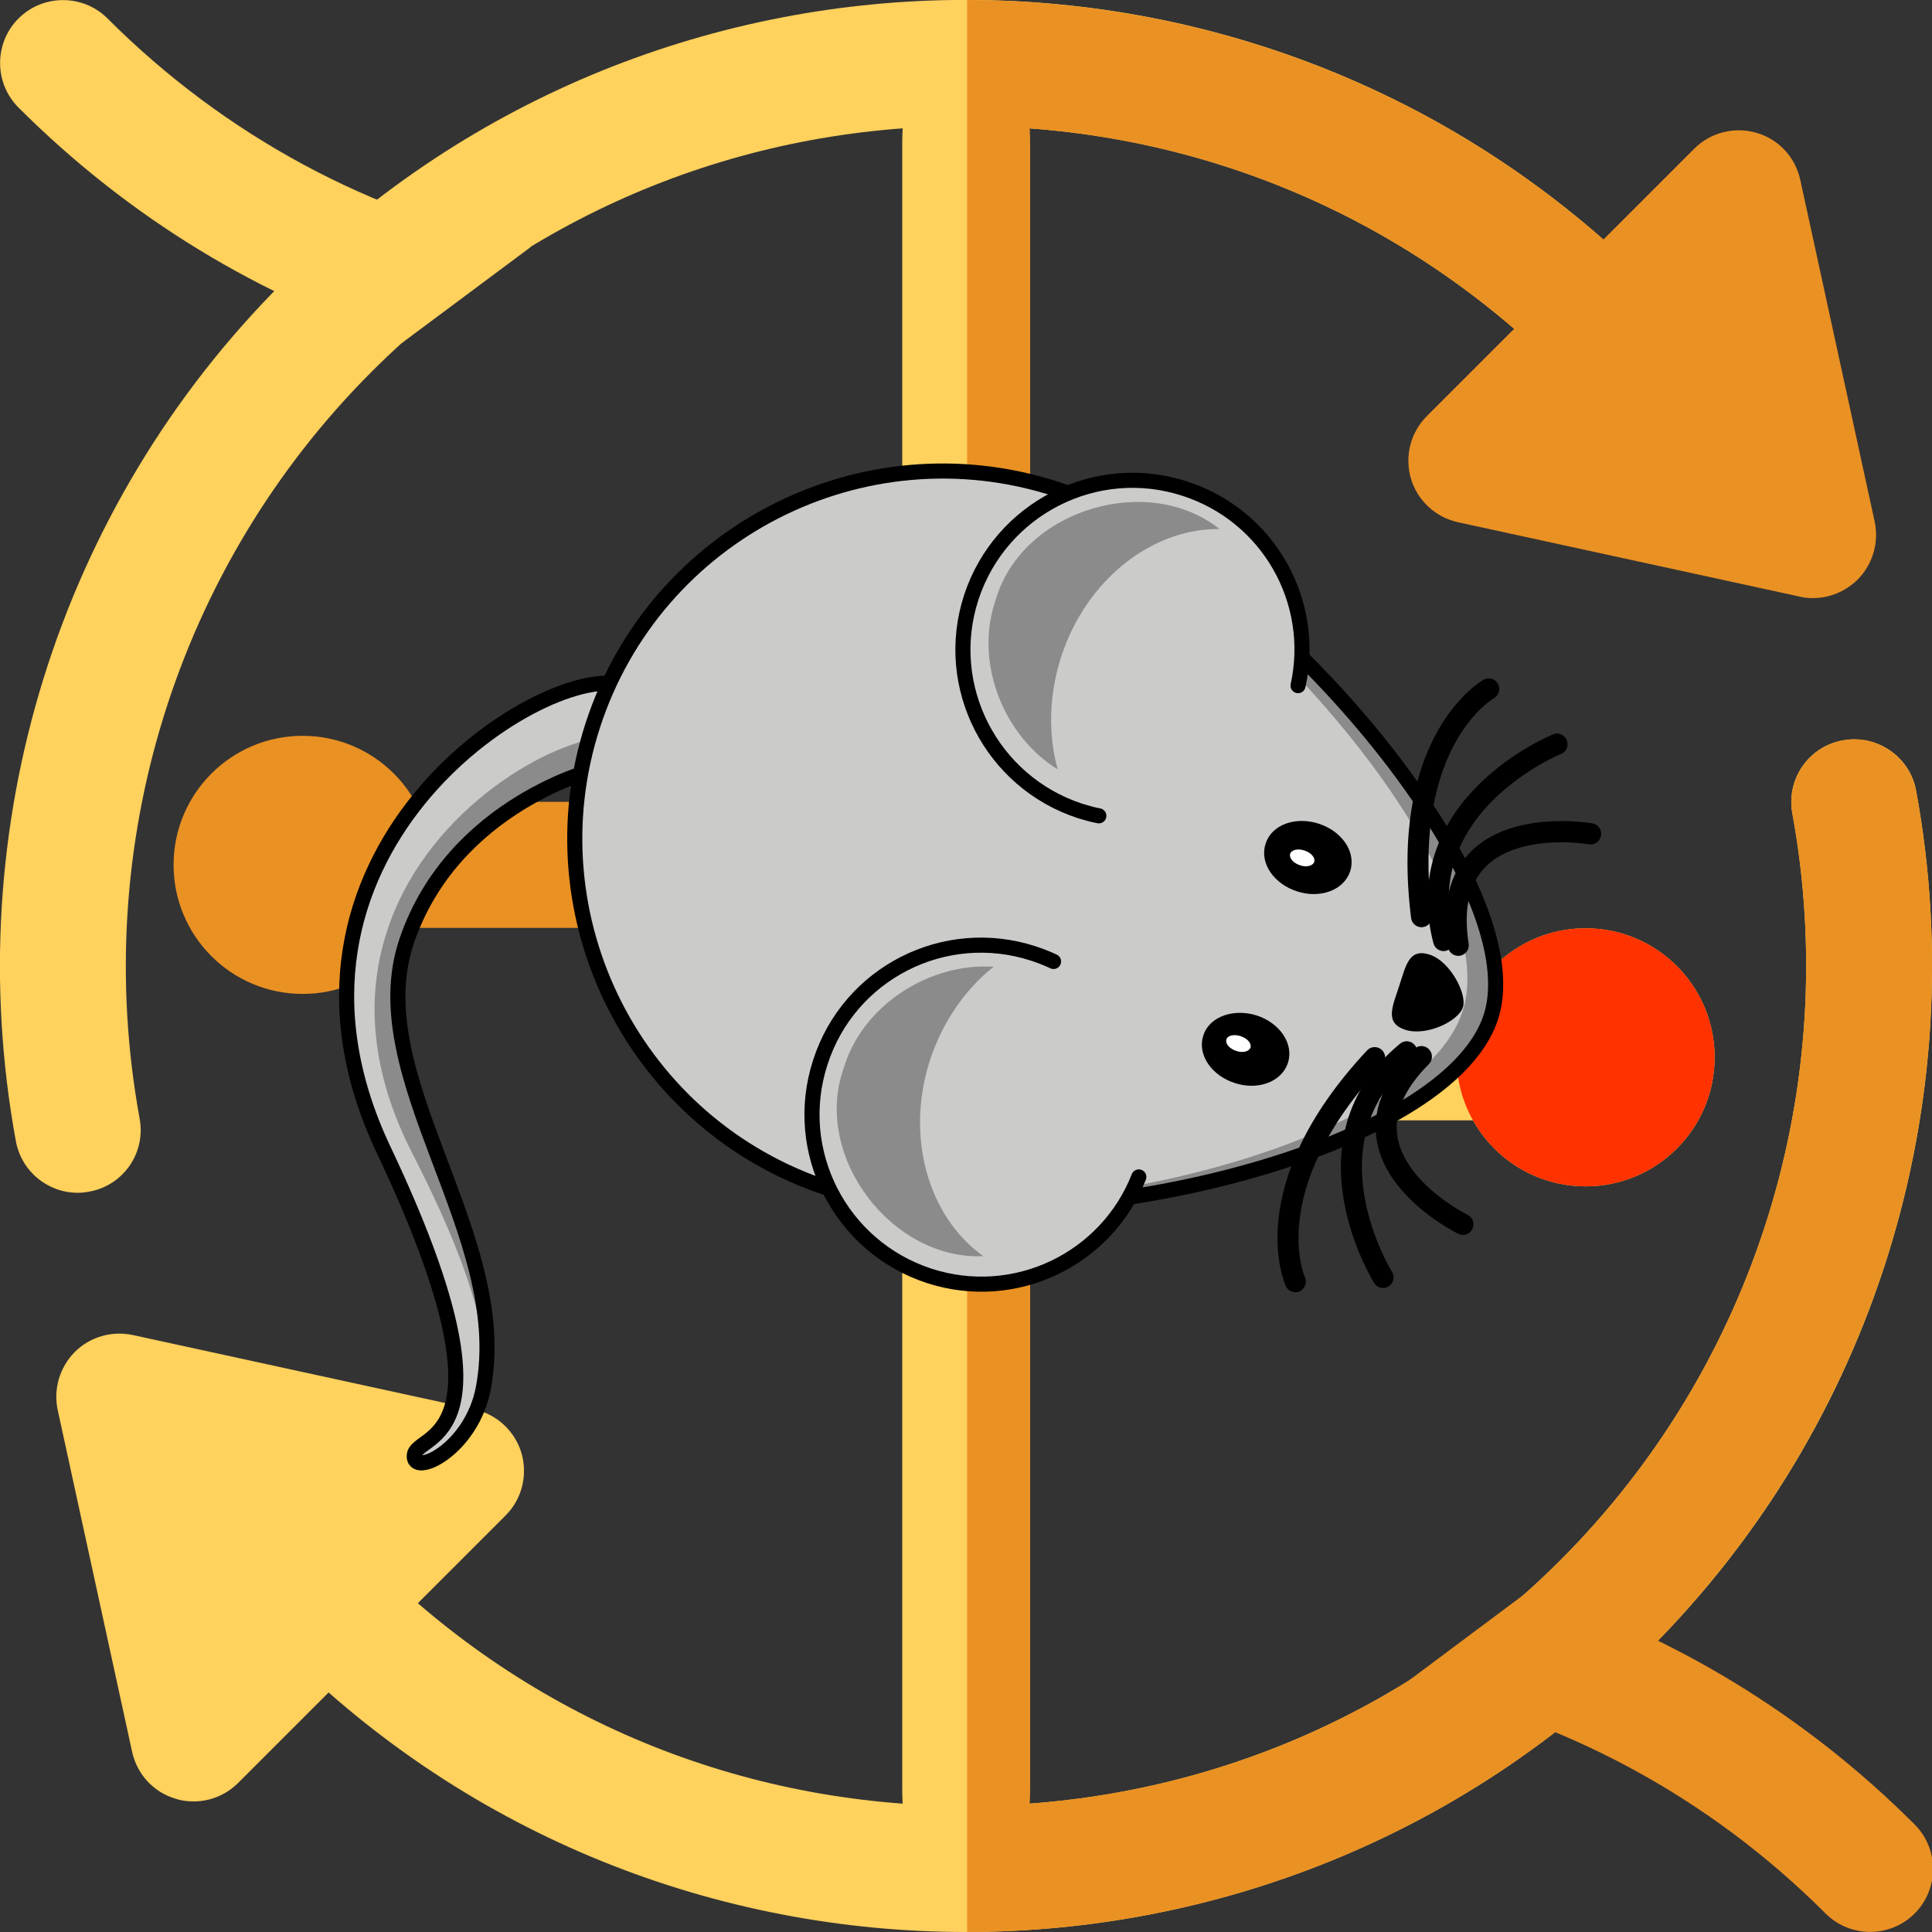 <?xml version="1.0" encoding="utf-8"?>
<!-- Generator: Adobe Illustrator 25.0.0, SVG Export Plug-In . SVG Version: 6.00 Build 0)  -->
<svg version="1.1" xmlns="http://www.w3.org/2000/svg" xmlns:xlink="http://www.w3.org/1999/xlink" x="0px" y="0px"
	 viewBox="0 0 512 512" style="enable-background:new 0 0 512 512;" xml:space="preserve">
<rect x="0" y="0" width="512" height="512" fill="#333333" stroke="none"/>
<style type="text/css">
	.st0{fill:#FFD15D;}
	.st1{fill:#EA9123;}
	.st2{fill-rule:evenodd;clip-rule:evenodd;fill:#CBCBCA;stroke:#000000;stroke-width:4;}
	.st3{fill-rule:evenodd;clip-rule:evenodd;fill-opacity:0.314;}
	.st4{fill:#CBCBCA;stroke:#000000;stroke-width:4;stroke-linecap:round;}
	.st5{fill-opacity:0.314;}
	.st6{stroke:#000000;stroke-width:4;stroke-linecap:round;}
	.st7{fill:#FFFFFF;}
	.st8{fill:none;stroke:#000000;stroke-width:4;stroke-linecap:round;}
	.st9{fill:#FF3200;}
</style>
<g id="Layer_1">
	<path class="st0" d="M20.6,316.1c-7.9,0-14.9-5.6-16.4-13.7c-15.2-83,11.2-168.1,70.7-227.5c99.9-99.9,262.3-99.9,362.2,0
		c6.5,6.5,6.5,17.1,0,23.6c-6.5,6.5-17.1,6.5-23.6,0c-42-42-97.9-65.1-157.5-65.1c-59.6,0-115.5,23.1-157.5,65.1
		c-51.7,51.7-74.7,125.7-61.5,197.9c1.7,9.1-4.3,17.8-13.4,19.4C22.6,316,21.6,316.1,20.6,316.1z"/>
	<path class="st1" d="M255.8,0v33.4c0.1,0,0.2,0,0.2,0c59.6,0,115.5,23.1,157.5,65.1c6.5,6.5,17.1,6.5,23.6,0
		c6.5-6.5,6.5-17.1,0-23.6C387.1,24.9,321.4,0,255.8,0z"/>
	<path class="st0" d="M256,512c-65.6,0-131.2-25-181.1-74.9c-6.5-6.5-6.5-17.1,0-23.6c6.5-6.5,17.1-6.5,23.6,0
		c42,42,97.9,65.1,157.5,65.1c59.6,0,115.5-23.1,157.5-65.1c51.7-51.7,74.7-125.7,61.5-197.9c-1.7-9.1,4.3-17.8,13.4-19.4
		c9-1.6,17.8,4.3,19.4,13.4c15.2,83-11.2,168.1-70.7,227.5C387.2,487,321.6,512,256,512z"/>
	<path class="st1" d="M488.4,196.2c-9.1,1.7-15.1,10.4-13.4,19.4c13.2,72.2-9.8,146.2-61.5,197.9c-42,42-97.9,65.1-157.5,65.1
		c-0.1,0-0.2,0-0.2,0V512c0.1,0,0.2,0,0.2,0c65.6,0,131.2-25,181.1-74.9c59.4-59.5,85.9-144.5,70.7-227.5
		C506.1,200.5,497.3,194.5,488.4,196.2z"/>
	<path class="st0" d="M51.3,477.4c-1.6,0-3.2-0.2-4.7-0.7c-5.9-1.7-10.3-6.5-11.6-12.5l-19.7-90.5c-1.2-5.6,0.5-11.3,4.5-15.4
		c4-4,9.8-5.7,15.4-4.5l90.5,19.7c6,1.3,10.8,5.8,12.5,11.6c1.7,5.9,0.1,12.2-4.2,16.5l-70.9,70.9C59.9,475.7,55.6,477.4,51.3,477.4
		z"/>
	<path class="st1" d="M480.4,158.5c-1.2,0-2.4-0.1-3.5-0.4l-90.5-19.7c-6-1.3-10.8-5.8-12.5-11.6c-1.7-5.9-0.1-12.2,4.2-16.5
		l70.9-70.9c4.3-4.3,10.6-5.9,16.5-4.2c5.9,1.7,10.3,6.5,11.6,12.5l19.7,90.5c1.2,5.6-0.5,11.3-4.5,15.4
		C489,156.8,484.8,158.5,480.4,158.5z"/>
	<path class="st0" d="M255.8,512c-9.2,0-16.7-17.2-16.7-38.4V38.4c0-21.2,7.5-38.4,16.7-38.4s16.7,17.2,16.7,38.4v435.2
		C272.5,494.8,265,512,255.8,512z"/>
	<path class="st1" d="M256.3,0C256.3,0,256.3,0,256.3,0l0,512c0,0,0,0,0,0c9.2,0,16.7-17.2,16.7-38.4V38.4C273,17.2,265.5,0,256.3,0
		z"/>
	<path class="st0" d="M140.6,65.5C98.4,56.8,59.6,36,28.5,4.9C22-1.6,11.4-1.6,4.9,4.9c-6.5,6.5-6.5,17.1,0,23.6
		C34.4,58,69.3,78.8,106.5,90.9"/>
	<path class="st1" d="M371.7,446.6c42.2,8.7,81,29.4,112.1,60.5c6.5,6.5,17.1,6.5,23.6,0c6.5-6.5,6.5-17.1,0-23.6
		c-29.5-29.5-64.5-50.3-101.7-62.3"/>
	<path class="st0" d="M437.7,280.2c0,9.2-7.5,16.7-16.7,16.7H231.7c-9.2,0-16.7-7.5-16.7-16.7c0-9.2,7.5-16.7,16.7-16.7H421
		C430.2,263.5,437.7,271,437.7,280.2z"/>
	<path class="st1" d="M287.7,229.2c0,9.2-7.5,16.7-16.7,16.7H81.7c-9.2,0-16.7-7.5-16.7-16.7c0-9.2,7.5-16.7,16.7-16.7H271
		C280.2,212.5,287.7,220,287.7,229.2z"/>
	<circle class="st1" cx="80.2" cy="229.2" r="34.2"/>
	<circle class="st0" cx="420.2" cy="280.2" r="34.2"/>
</g>
<g id="reddot">
	<circle class="st9" cx="420.2" cy="280.2" r="34.2"/>
		<animate dur="12s" attributeType="CSS" attributeName="opacity" from="1" to="0" repeatCount="indefinite" />
</g>
<g id="Layer_2">
	<g>
		<path id="path3264_2_" class="st2" d="M164.3,181.4c-21.5-5.1-99.7,45.1-62.6,123.4s8.8,74.7,8.1,80.8c-0.7,6,15.2-1.3,18.3-17.8
			c7.6-40.7-32.6-82.5-20.3-118.5c12.4-36.3,50.4-45.5,50.4-45.5L164.3,181.4z"/>
		<path id="path2407_3_" class="st3" d="M102.3,247.6c-5.1,16.3-4.4,35.9,7,58.1c10.5,20.5,15.7,34.8,17.8,44.8l1.7,0.6
			c-3.1-35.3-31.6-70.7-21-101.8c12.4-36.3,50.4-45.5,50.4-45.5l2.3-8.6C143.7,197,112.1,216,102.3,247.6z"/>
		<path id="path2383_2_" class="st4" d="M279.9,129.6c51.2,16.6,127.2,102.7,115.2,139.9c-12.4,38.2-124.2,62.1-175.4,45.5
			c-51.2-16.6-79.2-71.7-62.6-122.8S228.7,113,279.9,129.6z"/>
		<path id="path3397_3_" class="st5" d="M264.3,125.9c2.7,0.6,5.4,1.4,8.1,2.2c51.2,16.6,127.3,102.7,115.2,139.9
			c-11.3,34.9-105.3,57.8-160.6,49c53.8,12.4,156.2-11,168.1-47.5c12.1-37.2-64-123.3-115.2-139.9
			C274.7,127.9,269.5,126.7,264.3,125.9z"/>
		<path id="path2386_2_" class="st4" d="M344,181.7c4.9-22.3-7.8-45-30-52.2c-23.6-7.7-48.9,5.3-56.6,28.8
			c-7.7,23.6,5.3,48.9,28.8,56.6c1.7,0.5,3.3,1,5,1.3"/>
		<path id="path2388_2_" class="st4" d="M279.2,254.8c-1.7-0.8-3.5-1.5-5.3-2.1c-23.6-7.7-48.9,5.2-56.5,28.8
			c-7.7,23.6,5.3,48.9,28.8,56.6c22.7,7.4,47-4.3,55.6-26.2"/>
		<path id="path2390_2_" d="M378.9,253c5.5,1.8,9.9,10.5,8.8,13.9c-1.2,3.8-9.8,7.8-15.3,6c-5.5-1.8-3.4-6.1-1.6-11.6
			S373.4,251.2,378.9,253z"/>
		<path id="path2397_2_" class="st6" d="M332.4,271c5.2,1.7,8.3,6.2,7,10.1c-1.3,3.9-6.5,5.7-11.6,4c-5.2-1.7-8.3-6.2-7-10.1
			C322,271.2,327.2,269.4,332.4,271z"/>
		<path id="path2399_2_" class="st6" d="M348.9,220.2c5.2,1.7,8.3,6.2,7,10.1s-6.5,5.7-11.6,4c-5.2-1.7-8.3-6.2-7-10.1
			C338.5,220.3,343.7,218.5,348.9,220.2z"/>
		<path id="path2401_2_" class="st7" d="M328.8,274.6c1.8,0.6,2.9,1.9,2.6,3c-0.4,1.1-2.1,1.5-3.8,0.9c-1.8-0.6-2.9-1.9-2.6-3
			S327,274,328.8,274.6L328.8,274.6z"/>
		<path id="path2403_2_" class="st7" d="M345.7,225.4c1.8,0.6,2.9,1.9,2.6,3c-0.4,1.1-2.1,1.5-3.8,0.9c-1.8-0.6-2.9-1.9-2.6-3
			C342.2,225.2,344,224.8,345.7,225.4L345.7,225.4z"/>
		<path id="path2427_3_" class="st5" d="M263.5,160.1c-5,16.1,2.6,35,16.8,43.8c-2.5-9.1-2.4-19.5,0.9-29.8
			c6.7-20.6,24.2-34.1,42-33.9c-18.9-15-51.7-5.3-59.1,18C263.9,158.9,263.7,159.5,263.5,160.1z"/>
		<g id="g3221_2_" transform="matrix(1.392,0,0,1.406,-239.247,-659.885)">
			<path id="path2445_2_" class="st8" d="M442.5,642.1c-4.2-33.5,12.8-42.9,12.8-42.9"/>
			<path id="path2447_2_" class="st8" d="M446.7,646.6c-6.7-25.7,21.6-37,21.6-37"/>
			<path id="path2449_2_" class="st8" d="M449.5,647.5c-4.1-26.1,25.2-21,25.2-21"/>
		</g>
		<g id="g3384_2_" transform="matrix(-1.392,0,0,1.406,667.061,-659.885)">
			<path id="path3386_2_" class="st8" d="M217.5,668.7c23.3,24.7,15.1,42.2,15.1,42.2"/>
			<path id="path3388_2_" class="st8" d="M211.4,667.6c20.7,16.9,4.5,42.5,4.5,42.5"/>
			<path id="path3390_2_" class="st8" d="M208.6,668.5c18.8,18.7-7.9,31.6-7.9,31.6"/>
		</g>
		<path id="path3405_3_" class="st5" d="M224,281.8c5.4-15.9,22.7-26.7,39.3-25.6c-7.4,5.9-13.4,14.4-16.8,24.6
			c-6.7,20.6-0.4,41.8,14.1,52.1c-24.1,1.1-45-26.1-37.2-49.3C223.6,283,223.8,282.4,224,281.8z"/>
		<animateTransform attributeName="transform"
			  attributeType="XML"
			  type="rotate"
			  from="0 256 256"
			  to="360 256 256"
			  dur="12s"
			  repeatCount="indefinite"/>
	</g>
</g>

</svg>
